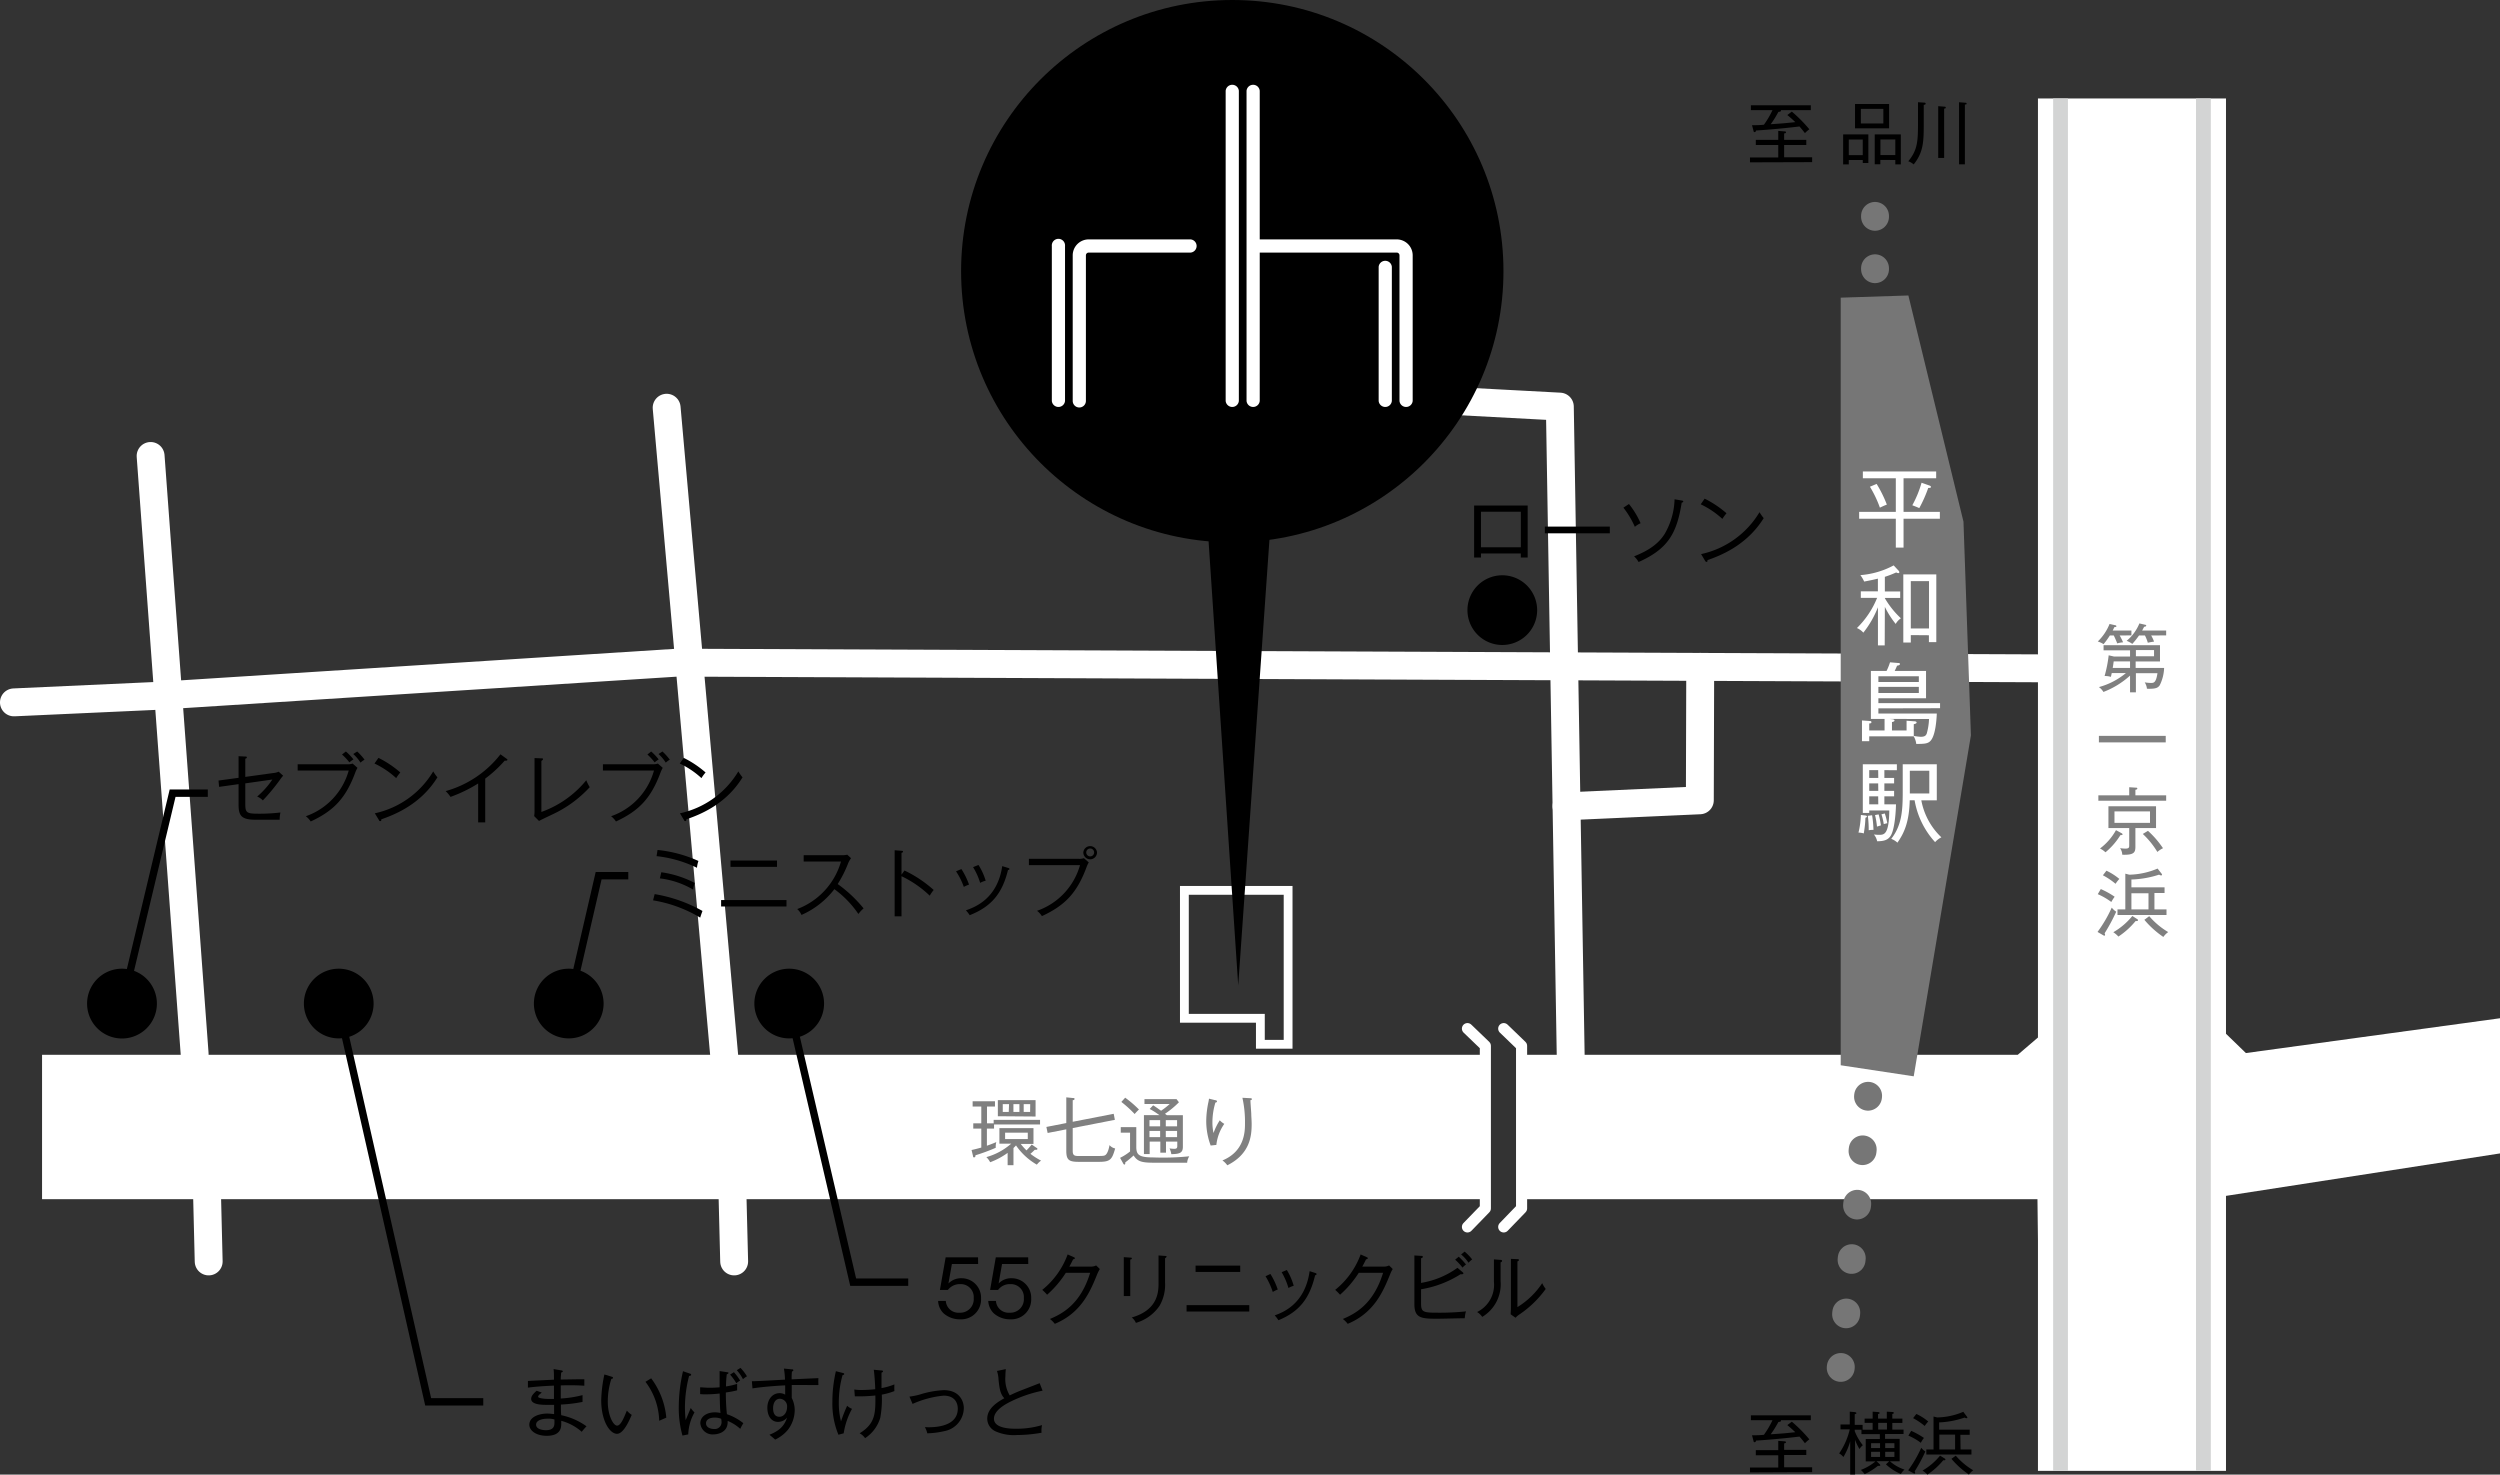 <svg xmlns="http://www.w3.org/2000/svg" viewBox="0 0 513.58 302.93"><rect x="0" y="0" width="513.58" height="302.93" fill="#333333" stroke="none"/><defs><style>.cls-1{fill:#fff;}.cls-10,.cls-2,.cls-4,.cls-5,.cls-7,.cls-8,.cls-9{fill:none;}.cls-10,.cls-2,.cls-7{stroke:#fff;}.cls-10,.cls-2,.cls-4,.cls-5{stroke-linecap:round;stroke-linejoin:round;}.cls-2,.cls-4,.cls-5{stroke-width:5.73px;}.cls-3{fill:#767676;}.cls-4,.cls-5{stroke:#767676;}.cls-5{stroke-dasharray:0.36 10.87;}.cls-6{fill:gray;}.cls-7,.cls-8,.cls-9{stroke-miterlimit:10;}.cls-7{stroke-width:1.81px;}.cls-8{stroke:#000;stroke-width:1.52px;}.cls-9{stroke:#d3d4d4;stroke-width:3.04px;}.cls-10{stroke-width:2.28px;}</style></defs><g id="レイヤー_2" data-name="レイヤー 2"><g id="レイヤー_2-2" data-name="レイヤー 2"><polygon class="cls-1" points="312.58 246.35 418.56 246.35 418.66 254.85 418.66 302.16 457.29 302.16 457.29 245.67 513.58 236.95 513.58 209.18 461.38 216.33 457.29 212.37 457.29 20.23 418.66 20.23 418.66 213.14 414.51 216.69 312.58 216.69 312.58 246.35"/><rect class="cls-1" x="8.64" y="216.69" width="296.5" height="29.66"/><polyline class="cls-2" points="420.28 137.3 139.14 136.13 32.3 142.95 2.86 144.29"/><line class="cls-2" x1="30.94" y1="93.67" x2="39.99" y2="216.56"/><line class="cls-2" x1="148.9" y1="218.28" x2="136.95" y2="83.76"/><polyline class="cls-2" points="265.75 80.61 320.44 83.53 322.74 221.01"/><polyline class="cls-2" points="321.81 165.64 349.2 164.41 349.28 137"/><line class="cls-2" x1="150.36" y1="240.79" x2="150.82" y2="259.14"/><line class="cls-2" x1="42.42" y1="240.79" x2="42.87" y2="259.14"/><polygon class="cls-3" points="378.14 61.15 378.14 218.84 393.14 221.11 404.89 151.07 403.36 107.17 392.04 60.7 378.14 61.15"/><line class="cls-4" x1="383.77" y1="225.11" x2="383.75" y2="225.3"/><line class="cls-5" x1="382.66" y1="236.12" x2="378.7" y2="275.41"/><line class="cls-4" x1="378.16" y1="280.82" x2="378.14" y2="281.01"/><line class="cls-4" x1="385.19" y1="55.3" x2="385.19" y2="55.11"/><line class="cls-4" x1="385.19" y1="44.54" x2="385.19" y2="44.35"/><path d="M134.49,183.68a30.07,30.07,0,0,1,9.82,3.46c-.08.22-.39,1.06-.46,1.37a27.57,27.57,0,0,0-9.69-3.55Zm.59-9.07a26.76,26.76,0,0,1,8.4,2.26,5.8,5.8,0,0,0-.3,1.4,25.13,25.13,0,0,0-8.3-2.39Zm.77,4.58a21.09,21.09,0,0,1,6.87,2.2,5.57,5.57,0,0,0-.33,1.36,17.52,17.52,0,0,0-6.83-2.3Z"/><path d="M148.14,186.22V184.9h13.43v1.32Zm1.93-8.14v-1.3h9.55v1.3Z"/><path d="M176.34,187.76a20.78,20.78,0,0,0-4.93-5.1,17.35,17.35,0,0,1-6.76,5.3,3.29,3.29,0,0,0-.88-1.21,14.76,14.76,0,0,0,9-9.77h-7.67v-1.29H173a4.77,4.77,0,0,0,1.06-.11l.77.73a5,5,0,0,0-.58,1,24,24,0,0,1-2.16,4.3,27.67,27.67,0,0,1,5.32,5A7.28,7.28,0,0,0,176.34,187.76Z"/><path d="M191,184a22.18,22.18,0,0,0-5.8-4v8.25h-1.41V174.67l1.42.11c.21,0,.3.07.3.19s-.2.22-.31.24v4.47l.61-.85a25.07,25.07,0,0,1,6,4A7.77,7.77,0,0,0,191,184Z"/><path d="M198,182.2A14.38,14.38,0,0,0,196.4,179l1.1-.47a14.88,14.88,0,0,1,1.57,3.2A5.9,5.9,0,0,0,198,182.2Zm9.07-3.45c-1.16,4.72-3.33,7.47-7.86,9.26a7.27,7.27,0,0,0-.78-1c1.91-.66,6.49-2.42,7.46-9.08l1.21.37c.2.06.28.13.28.24S207.19,178.72,207,178.75Zm-5.71,2.64a13.56,13.56,0,0,0-1.46-3.25l1.11-.45a12.84,12.84,0,0,1,1.48,3.24A4.63,4.63,0,0,0,201.31,181.39Z"/><path d="M223.23,178.09c-2,5.42-4.5,7.93-9.19,10.11a4.2,4.2,0,0,0-1-1.09,13.92,13.92,0,0,0,8.83-9.39h-10.5v-1.29h10.22a2.76,2.76,0,0,0,1.08-.14l1,.88A5.36,5.36,0,0,0,223.23,178.09Zm.72-1.56a1.41,1.41,0,0,1-1.4-1.42,1.41,1.41,0,0,1,2.81,0A1.41,1.41,0,0,1,224,176.53Zm0-2.22a.81.81,0,1,0,.82.8A.81.81,0,0,0,224,174.31Z"/><path d="M304.24,113.7v.84h-1.41V103.85h11v10.69h-1.41v-.84Zm8.19-1.27v-7.31h-8.19v7.31Z"/><path d="M317.36,109.56v-1.38h13.35v1.38Z"/><path d="M335.85,108.23a18.29,18.29,0,0,0-2.35-3.94l1.14-.75a17,17,0,0,1,2.39,3.95A4.45,4.45,0,0,0,335.85,108.23Zm9.63-5c-1,6.3-2.76,9.5-8.86,12.23a4.49,4.49,0,0,0-.93-1.17c3.08-1.21,5.07-2.64,6.32-4.66a15,15,0,0,0,2-7.06l1.46.25c.15,0,.33.09.33.2S345.61,103.26,345.48,103.26Z"/><path d="M353.83,106.6a17.61,17.61,0,0,0-4.45-3l.81-1.16a21.2,21.2,0,0,1,4.49,3A9.84,9.84,0,0,0,353.83,106.6Zm-3.06,8.47c0,.27,0,.36-.21.36a.36.36,0,0,1-.26-.19l-.84-1.41a18.57,18.57,0,0,0,12-8.61,8.93,8.93,0,0,0,.86,1.22C358.79,112.12,353.33,114.16,350.77,115.07Z"/><path d="M200.94,259.67h-5.39l-.71,4a3.59,3.59,0,0,1,2.7-1.08,4,4,0,0,1,4,4.16,4.08,4.08,0,0,1-4.28,4.28,5,5,0,0,1-3.48-1.29,3.77,3.77,0,0,1-1.06-2.49h1.58a2.59,2.59,0,0,0,2.81,2.42,2.77,2.77,0,0,0,2.92-3,2.66,2.66,0,0,0-2.8-2.87,3.08,3.08,0,0,0-2.5,1.19h-1.64l1.18-6.7h6.65Z"/><path d="M211.24,259.67h-5.39l-.7,4a3.55,3.55,0,0,1,2.69-1.08,4,4,0,0,1,4,4.16,4.08,4.08,0,0,1-4.27,4.28,5,5,0,0,1-3.48-1.29,3.83,3.83,0,0,1-1.07-2.49h1.58a2.59,2.59,0,0,0,2.81,2.42,2.77,2.77,0,0,0,2.92-3,2.66,2.66,0,0,0-2.79-2.87,3,3,0,0,0-2.5,1.19h-1.64l1.17-6.7h6.65Z"/><path d="M225.44,261.67c-1.42,3.51-3.23,8-8.75,10.29a5.31,5.31,0,0,0-1-1c2.62-1.1,6.31-3.09,8.26-9.48h-5a21,21,0,0,1-3.84,4.5,10.44,10.44,0,0,0-1-1,16.66,16.66,0,0,0,5.22-7.28l1.27.57c.06,0,.21.09.21.22s-.26.22-.36.22c-.38.78-.56,1.11-.77,1.49h4.5a2.13,2.13,0,0,0,1-.24l.76.74A7.25,7.25,0,0,0,225.44,261.67Z"/><path d="M232.19,258.76v7.5h-1.33v-8l1.33.09c.19,0,.32,0,.32.18S232.28,258.73,232.19,258.76Zm7.15-.28v5a8.61,8.61,0,0,1-1.13,4.77,8.85,8.85,0,0,1-4.86,3.51,2.92,2.92,0,0,0-.85-1.11c5.5-1.57,5.5-5.41,5.5-7.15v-5.59l1.37.1c.23,0,.29.07.29.15S239.45,258.45,239.34,258.48Z"/><path d="M243.76,269.43v-1.32h12.88v1.32Zm1.85-8.14V260h9.17v1.3Z"/><path d="M261.47,265.41a15.38,15.38,0,0,0-1.49-3.23l1-.47a14.75,14.75,0,0,1,1.51,3.2A5.8,5.8,0,0,0,261.47,265.41Zm8.7-3.45c-1.12,4.73-3.19,7.47-7.54,9.26a7.1,7.1,0,0,0-.76-1c1.84-.66,6.23-2.42,7.17-9.08l1.16.37c.19.07.27.13.27.24S270.33,261.93,270.17,262Zm-5.48,2.64a14.12,14.12,0,0,0-1.4-3.25l1.07-.45a13,13,0,0,1,1.41,3.24A4.82,4.82,0,0,0,264.69,264.6Z"/><path d="M285.62,261.67c-1.43,3.51-3.24,8-8.76,10.29a5,5,0,0,0-1-1c2.62-1.1,6.31-3.09,8.27-9.48h-5a21,21,0,0,1-3.84,4.5,10.44,10.44,0,0,0-1-1,16.68,16.68,0,0,0,5.23-7.28l1.26.57c.06,0,.21.09.21.22s-.26.22-.36.22c-.38.78-.56,1.11-.77,1.49h4.5a2.22,2.22,0,0,0,1-.24l.75.74A5.88,5.88,0,0,0,285.62,261.67Z"/><path d="M300.9,270.81c-.89,0-4.79.1-5.57.1-3.3,0-4.77-.08-4.77-3v-10L292,258c.14,0,.29,0,.29.19s-.18.24-.36.31v5.05a17.58,17.58,0,0,0,7.48-3.1l1.11.94a.27.27,0,0,1,.11.2c0,.18-.27.18-.35.18l-.24,0a21.74,21.74,0,0,1-8.11,3.09v2.81c0,1.81.33,2,3.25,2a53.52,53.52,0,0,0,6-.27C301,269.81,301,270.07,300.9,270.81Zm-.45-10.4a11.44,11.44,0,0,0-1.52-1.63l.74-.61a12.34,12.34,0,0,1,1.49,1.6A4.28,4.28,0,0,0,300.45,260.41Zm1.23-1a7.43,7.43,0,0,0-1.52-1.7l.72-.59a9.92,9.92,0,0,1,1.55,1.61A4.27,4.27,0,0,0,301.68,259.41Z"/><path d="M308.27,259.33v3.86a7.81,7.81,0,0,1-3.77,7.34,3.51,3.51,0,0,0-1.06-1,6.21,6.21,0,0,0,3.46-6.21v-4.6l1.32.1c.15,0,.35,0,.35.2S308.42,259.27,308.27,259.33ZM312.18,270a4.1,4.1,0,0,0-.84.71l-1-.71c0-.31.05-.78.05-1.22V258.61l1.34.06c.16,0,.3,0,.3.17s-.14.21-.3.29v9.39a16.26,16.26,0,0,0,5.09-4.92,5.87,5.87,0,0,0,.72,1.19A21.32,21.32,0,0,1,312.18,270Z"/><path d="M119.51,294.14a10.46,10.46,0,0,0-4.21-2.26c0,.18,0,.41,0,.58,0,.91-.17,2.5-3,2.5-2.16,0-3.56-1.07-3.56-2.28,0-1.64,2.06-2.29,3.69-2.29.44,0,1,.07,1.4.11,0-.5,0-.66,0-1.9-.77,0-1.08,0-1.51,0-.86,0-3.2,0-3.2-1.22,0-.55.36-1,1.12-1.68l1.06.38c-.48.39-.75.59-.75.87s1.29.43,1.93.43,1.16,0,1.32,0c0-.78,0-1.94,0-2.73-2.78.11-4.44.3-5.35.41v-1.36c.84-.07,4.58-.22,5.35-.27,0-1.15,0-1.54-.08-2.18l1.64.28c.13,0,.26.1.26.2s-.22.22-.35.24c0,.35-.08.89-.08,1.43.77,0,4.16-.08,4.85-.05l0,1.32a46.82,46.82,0,0,0-4.84-.06c0,.53,0,.75,0,2.69a22.81,22.81,0,0,0,4.47-.7V288a29.92,29.92,0,0,1-4.44.54c0,.42,0,1.83.07,2.19a13.51,13.51,0,0,1,5.19,2.28A11,11,0,0,0,119.51,294.14Zm-5.62-2.54a4.17,4.17,0,0,0-1.32-.16c-1.44,0-2.44.43-2.44,1.23,0,1.08,1.77,1.14,2,1.14,1.77,0,1.77-1.06,1.77-1.58A5.78,5.78,0,0,0,113.89,291.6Z"/><path d="M126.75,294.55c-1.45,0-3.24-2.6-3.24-6.9a27.73,27.73,0,0,1,.65-5.29l1.44.44c.2.06.33.09.33.25s-.22.22-.34.22a15.19,15.19,0,0,0-.73,4.69c0,2.75,1.1,4.91,1.92,4.91s1.53-2,2-3.09a4.35,4.35,0,0,0,1,.88C129.38,291.54,128.17,294.55,126.75,294.55Zm8.67-2.68a13.78,13.78,0,0,0-2.82-8l1.17-.72a15.82,15.82,0,0,1,3.11,8.08Z"/><path d="M141.39,294.67l-1.19.24a20.87,20.87,0,0,1-.76-5.87,33.15,33.15,0,0,1,.87-7.35l1.47.51c.09,0,.2.07.2.22s-.14.22-.42.24a25.85,25.85,0,0,0-.85,6.54c0,1.16.1,2,.14,2.54.19-.39.9-2.15,1.06-2.49a5.56,5.56,0,0,0,.76.91A9.78,9.78,0,0,0,141.39,294.67Zm10.68-1.14a8.61,8.61,0,0,0-2.59-1.63c.16,2.57-2.4,2.77-2.87,2.77a2.52,2.52,0,0,1-2.74-2.29c0-1.44,1.42-2.24,2.95-2.24a5.53,5.53,0,0,1,1.19.13c-.1-1-.1-1.27-.17-4a23.07,23.07,0,0,1-2.75.17c-.52,0-.88,0-1.26-.05V285c.51,0,1.1.09,2,.09s1.55-.06,2-.09c0-.93,0-2,0-3.34l1.64.25c.1,0,.19.06.19.15s-.23.24-.36.27a23.83,23.83,0,0,0-.16,2.49,13.92,13.92,0,0,0,2.29-.53l0,1.33a21.22,21.22,0,0,1-2.32.44,41.89,41.89,0,0,0,.22,4.46,11.19,11.19,0,0,1,3.38,1.85A9.49,9.49,0,0,0,152.07,293.53Zm-3.92-2.07a3.53,3.53,0,0,0-1.33-.24c-1,0-1.78.38-1.78,1.18s.85,1.16,1.65,1.16a1.39,1.39,0,0,0,1.54-1.47A3.28,3.28,0,0,0,148.15,291.46Zm3.12-7.28a9.94,9.94,0,0,0-1.29-1.79l.79-.5a10.54,10.54,0,0,1,1.28,1.74A3,3,0,0,0,151.27,284.18Zm1.36-.85a8.6,8.6,0,0,0-1.27-1.85l.76-.47a9.33,9.33,0,0,1,1.33,1.73A4.38,4.38,0,0,0,152.63,283.33Z"/><path d="M165.41,284.53c-.93,0-1.83,0-2.76,0,0,1.09,0,2,0,2.65a5.58,5.58,0,0,1,.61,2.56,6.73,6.73,0,0,1-1.41,4,7.57,7.57,0,0,1-2.61,2c-.25-.25-.85-.72-1.17-1,1.78-.71,3-1.6,3.62-3.52a2.4,2.4,0,0,1-1.85.88c-1.38,0-2.2-1.19-2.2-2.9s1.05-3,2.5-3a2.13,2.13,0,0,1,1.16.31c0-.3,0-1.46,0-1.91-1.79.07-5,.34-6.72.62l-.12-1.47c1.08,0,5.83-.28,6.8-.33a15.51,15.51,0,0,0-.22-2.27l1.56.15c.22,0,.37,0,.37.21s-.18.18-.28.23a12.91,12.91,0,0,0-.06,1.62c4.58-.21,5.1-.22,5.5-.25a12,12,0,0,0,0,1.42C167.59,284.54,166.65,284.53,165.41,284.53Zm-5.19,2.82c-1,0-1.4,1-1.4,1.93,0,.36,0,1.77,1.29,1.77.91,0,1.58-.86,1.58-2A1.55,1.55,0,0,0,160.22,287.35Z"/><path d="M173.32,294.45l-1.08.29A16.71,16.71,0,0,1,171,287.9a27.42,27.42,0,0,1,.72-6.21l1.46.37c.17.05.25.08.25.21s-.23.22-.34.22a20.47,20.47,0,0,0-.77,5.71,14.7,14.7,0,0,0,.45,3.79,33,33,0,0,1,1.26-3.2,3.08,3.08,0,0,0,1,.63A15.23,15.23,0,0,0,173.32,294.45Zm7.83-7.95a21.47,21.47,0,0,1-.31,4.74,7.56,7.56,0,0,1-3.12,4.2,3.49,3.49,0,0,0-1.12-1c3.26-2,3.26-4.14,3.23-7.76a32.81,32.81,0,0,1-4.22.17l-.11-1.4a9.13,9.13,0,0,0,1.46.1,26.46,26.46,0,0,0,2.84-.16c0-.41-.11-2.7-.3-4l1.46.14c.29,0,.44.05.44.19s-.22.24-.31.27c0,.3,0,1.75,0,3.17a13,13,0,0,0,2.65-.76,12.08,12.08,0,0,0,0,1.37A13.53,13.53,0,0,1,181.15,286.5Z"/><path d="M194,294a17.34,17.34,0,0,1-3.51.45,4.26,4.26,0,0,0-.49-1.27c1.18.07,6.76.24,6.76-3.79,0-.63-.19-2.68-2.92-2.68a20.4,20.4,0,0,0-6.37,1.7l-.64-1.5a14.44,14.44,0,0,0,2.1-.42,19.4,19.4,0,0,1,4.94-.91c3.25,0,4.13,2.27,4.13,3.7A4.89,4.89,0,0,1,194,294Z"/><path d="M207.78,287.85c-.83.41-3.59,1.74-3.59,3.59,0,2.07,3.59,2.07,4.65,2.07a18.29,18.29,0,0,0,5.23-.75,5.13,5.13,0,0,0-.1,1.57,29.55,29.55,0,0,1-5,.47,9.31,9.31,0,0,1-4.55-.8,2.89,2.89,0,0,1-1.61-2.54c0-2,1.78-3.26,3.51-4.22-.85-.89-1-2-1.19-3.83a6.23,6.23,0,0,0-.32-1.77l1.81-.38c-.05.65-.08,1.07-.08,1.49a6.55,6.55,0,0,0,.89,3.91c.71-.35,1.68-.79,2.73-1.18l3.42-1.33.6,1.54A26.87,26.87,0,0,0,207.78,287.85Z"/><path d="M57.52,160.18A40.52,40.52,0,0,1,54,164.43a3.34,3.34,0,0,0-1.17-.79,17.08,17.08,0,0,0,3.12-3.5l-5.56.79v4.13c0,1.8.18,2.1,2.53,2.1a36.47,36.47,0,0,0,4.69-.25,7.31,7.31,0,0,0-.16,1.49c-1.16,0-3,0-4.94,0-2.93,0-3.5-.83-3.5-3.11v-4.2l-4,.56-.12-1.3,4.12-.56v-4.44l1.38.07c.18,0,.32,0,.32.18s-.21.23-.32.26v3.74l5.73-.79a3.44,3.44,0,0,0,1.13-.28l.92.83A6.39,6.39,0,0,0,57.52,160.18Z"/><path d="M71.36,157a2.8,2.8,0,0,0,1.08-.14l1,.88a6,6,0,0,0-.44.92c-2,5.41-4.5,7.92-9.17,10.1a4.46,4.46,0,0,0-1-1.08,13.9,13.9,0,0,0,8.81-9.39H61.15V157Zm-.3-2.62a11.58,11.58,0,0,1,1.55,1.63,4.88,4.88,0,0,0-.83.61A12,12,0,0,0,70.26,155Zm2.32,0a12.6,12.6,0,0,1,1.51,1.68,4.58,4.58,0,0,0-.83.61,8.25,8.25,0,0,0-1.49-1.77Z"/><path d="M81.39,159.85a17.77,17.77,0,0,0-4.46-3l.82-1.16a21.09,21.09,0,0,1,4.49,3A7.86,7.86,0,0,0,81.39,159.85Zm-3.06,8.47c0,.26,0,.36-.22.36s-.2-.11-.25-.19L77,167.08a18.59,18.59,0,0,0,12-8.61,8.69,8.69,0,0,0,.86,1.22C86.35,165.37,80.89,167.41,78.33,168.32Z"/><path d="M104,156.26a1.13,1.13,0,0,1-.32,0,25.22,25.22,0,0,1-4,3.69v9H98.23v-8a29.26,29.26,0,0,1-5.68,2.76,6.88,6.88,0,0,0-1-1.19,21.62,21.62,0,0,0,11.26-7.56l1.3.94a.24.24,0,0,1,.13.22C104.22,156.19,104.11,156.26,104,156.26Z"/><path d="M113.73,167.19c-.47.23-2.59,1.22-3,1.46l-1-1a5.52,5.52,0,0,0,.08-.92v-11l1.41.06c.22,0,.33,0,.33.16s-.22.3-.33.35v10.5a21,21,0,0,0,9.22-6.51,9.31,9.31,0,0,0,.71,1.42A24.18,24.18,0,0,1,113.73,167.19Z"/><path d="M134.07,157a2.8,2.8,0,0,0,1.08-.14l1,.88a6,6,0,0,0-.44.92c-2,5.41-4.5,7.92-9.17,10.1a4.46,4.46,0,0,0-1-1.08,13.88,13.88,0,0,0,8.81-9.39H123.86V157Zm-.3-2.62a11.58,11.58,0,0,1,1.55,1.63,4.88,4.88,0,0,0-.83.61A12,12,0,0,0,133,155Zm2.32,0a12.6,12.6,0,0,1,1.51,1.68,4.58,4.58,0,0,0-.83.61,8.25,8.25,0,0,0-1.49-1.77Z"/><path d="M144.1,159.85a17.77,17.77,0,0,0-4.46-3l.82-1.16a21.09,21.09,0,0,1,4.49,3A7.86,7.86,0,0,0,144.1,159.85ZM141,168.32c0,.26,0,.36-.22.36s-.2-.11-.25-.19l-.85-1.41a18.59,18.59,0,0,0,12-8.61,8.69,8.69,0,0,0,.86,1.22C149.06,165.37,143.6,167.41,141,168.32Z"/><path d="M169.29,206.16a7.16,7.16,0,1,1-7.16-7.16A7.17,7.17,0,0,1,169.29,206.16Z"/><path d="M315.78,125.34a7.16,7.16,0,1,1-7.16-7.16A7.17,7.17,0,0,1,315.78,125.34Z"/><path d="M32.23,206.16A7.17,7.17,0,1,1,25.06,199,7.17,7.17,0,0,1,32.23,206.16Z"/><path d="M76.75,206.16A7.16,7.16,0,1,1,69.59,199,7.17,7.17,0,0,1,76.75,206.16Z"/><path d="M124,206.16a7.16,7.16,0,1,1-7.16-7.16A7.17,7.17,0,0,1,124,206.16Z"/><path class="cls-1" d="M391.05,105.16h7.46v1.41h-7.46v5.92h-1.59v-5.92h-7.53v-1.41h7.53V98.25h-6.77v-1.4h15.06v1.4h-6.7Zm-5.53-5.75a25.49,25.49,0,0,1,2.1,4.25c-.47.18-.8.33-1.43.63a23.1,23.1,0,0,0-2.05-4.3Zm10.76.3c.19.06.4.15.4.33s-.23.2-.56.2a26.82,26.82,0,0,1-1.84,4.14c-.6-.27-.94-.39-1.43-.58a22.34,22.34,0,0,0,1.9-4.63Z"/><path class="cls-1" d="M387.18,132.59h-1.39v-7.84a20.36,20.36,0,0,1-3,5.22,3.75,3.75,0,0,0-1.32-.95,18.18,18.18,0,0,0,4.15-6.2h-3.35v-1.34h3.51v-2.61c-.91.22-1.29.31-2.82.6a6.76,6.76,0,0,0-.78-1.32,17.15,17.15,0,0,0,6.84-2l1,1.07a.48.48,0,0,1,.16.34c0,.15-.11.18-.22.18a1.27,1.27,0,0,1-.43-.14,21.54,21.54,0,0,1-2.32.9v3h3.15v1.34h-3.15v.05a18.05,18.05,0,0,0,3.3,4.13,3.23,3.23,0,0,0-1.07,1.16,18.56,18.56,0,0,1-2.23-3.51Zm5.36-2.12V132H391V118h6.78v13.91h-1.52v-1.41Zm3.74-1.37v-9.72h-3.74v9.72Z"/><path class="cls-1" d="M385.88,145.52v1.07h12c-.06,1.56-.31,4.42-1.22,5.52-.56.69-1.33.71-3,.72a3.8,3.8,0,0,0-.53-1.57H384v1h-1.49V148l1.52.11c.18,0,.42,0,.42.25s-.25.24-.45.27v1.43h3.15v-2.37h-2.81v-9.86h3.22a11.62,11.62,0,0,0,.71-1.77l1.66.14c.17,0,.38,0,.38.22s-.36.31-.59.33c-.2.48-.24.56-.49,1.08h6.44v5.61h-9.79v1h12.67v1.05Zm8.31-6.59h-8.31v1.18h8.31Zm0,2.18h-8.31v1.26h8.31Zm-6.05,6.58.58.06c.11,0,.47.05.47.27s-.4.29-.52.31v1.73h3v-2l1.48.11c.33,0,.58.06.58.27s-.39.29-.58.33v2.41a10.61,10.61,0,0,0,1.42.18c.77,0,1.05-.2,1.24-.65a12.29,12.29,0,0,0,.47-3Z"/><path class="cls-1" d="M383.22,168a23.79,23.79,0,0,1-.34,3.21,4.27,4.27,0,0,0-1.09-.17,16.83,16.83,0,0,0,.49-3.62l.94.11c.11,0,.31.08.31.22S383.38,167.92,383.22,168Zm3.89-9.79v1.6h2v1.12h-2v1.54h2v1.12h-2v1.65h2.39c-.06,2.42-.4,5.55-1.18,6.58-.49.67-1.17,1-2.69,1a3.2,3.2,0,0,0-.67-1.39,8.14,8.14,0,0,0,1.06.07c1,0,2.05,0,2.1-5H384V167h-1.32V157h7v1.23Zm-3.22,12.38a21.52,21.52,0,0,0-.18-3l.88-.11a22.25,22.25,0,0,1,.28,3A5.13,5.13,0,0,0,383.89,170.56Zm1.95-12.38H384v1.6h1.86Zm0,2.72H384v1.54h1.86Zm0,2.66H384v1.65h1.86Zm-.25,6.22a15.73,15.73,0,0,0-.4-2.37l.74-.14a16.56,16.56,0,0,1,.47,2.26Zm1.39-.52a11.45,11.45,0,0,0-.47-2l.69-.18a14.6,14.6,0,0,1,.51,2ZM397.53,173a17,17,0,0,1-4.21-8.6h-1c-.1,4.17-1,6.57-2.53,8.71a3.79,3.79,0,0,0-1.27-.78c2.1-2.72,2.36-5.54,2.36-9.54V157h7v7.42h-3.18a14,14,0,0,0,4.12,7.59A4.59,4.59,0,0,0,397.53,173Zm-1.19-14.66h-4V163h4Z"/><path class="cls-6" d="M435.45,130.55a13.12,13.12,0,0,1,.7,1.4,5.44,5.44,0,0,0-1.2.23c-.26-.69-.62-1.45-.71-1.63h-.81a16.36,16.36,0,0,1-1.29,1.78,4.92,4.92,0,0,0-1.19-.55,10.27,10.27,0,0,0,2.42-3.6l1.14.26c.14,0,.27.1.27.21s-.12.17-.42.18c-.12.26-.19.4-.35.7h3.85v1Zm8.22,10.24c-.38.5-.75.76-2.62.7a2.91,2.91,0,0,0-.46-1.31,9,9,0,0,0,1.27.12c.56,0,1.06,0,1.35-2h-4.43v3.93h-1.2v-3.44a17.43,17.43,0,0,1-5.47,3.36,3.19,3.19,0,0,0-.93-1,14.72,14.72,0,0,0,5.55-2.88h-2.91c-.12.54-.13.6-.18.78a3.92,3.92,0,0,0-1.29-.17,26.13,26.13,0,0,0,.84-4.26l1.08.25h3.31v-1.27h-5.44v-1.05h11.59v3.33h-5v1.34h5.85A8.65,8.65,0,0,1,443.67,140.79Zm-6.09-4.92h-3.36c-.08.57-.12.93-.2,1.34h3.56Zm4.34-5.32a7.26,7.26,0,0,1,.59,1.26,10.51,10.51,0,0,0-1.28.23,8.25,8.25,0,0,0-.59-1.49h-1.22a15.51,15.51,0,0,1-1.38,1.73,4.66,4.66,0,0,0-1.16-.63,9.11,9.11,0,0,0,2.62-3.58l1.16.27c.12,0,.25.1.25.2s-.16.19-.44.22c-.24.47-.32.62-.41.77H445v1Zm.59,3h-3.73v1.27h3.73Z"/><path class="cls-6" d="M431.18,152.51v-1.34h13.73v1.34Z"/><path class="cls-6" d="M431.07,164.5v-1.11h6.34v-1.67l1.31.09c.19,0,.35,0,.35.18s-.16.2-.39.26v1.14H445v1.11Zm4.53,7.06a14.26,14.26,0,0,1-3.07,3.53,4.46,4.46,0,0,0-1.12-.78,12,12,0,0,0,3.28-3.77l1.14.62c.11.07.22.14.22.25S435.8,171.58,435.6,171.56Zm3.08-1.45v3.79c0,1.16-.2,1.78-2.7,1.69a2.49,2.49,0,0,0-.45-1.35,7.57,7.57,0,0,0,1.09.09c.69,0,.79-.2.79-.61v-3.61h-4.27v-4.48h9.78v4.48Zm3-3.42h-7.3v2.36h7.3Zm1.52,8.34a17.3,17.3,0,0,0-3-3.71l1.06-.64a19.28,19.28,0,0,1,3.09,3.57A5.14,5.14,0,0,0,443.21,175Z"/><path class="cls-6" d="M430.9,191.45a27,27,0,0,0,2.92-5,3.53,3.53,0,0,0,.92.84,36,36,0,0,1-2.39,4.44.63.63,0,0,1,.1.31s0,.18-.13.18a.39.39,0,0,1-.2-.06Zm.67-8.81a17,17,0,0,1,2.85,1.58,8,8,0,0,0-.69,1.08,13.38,13.38,0,0,0-2.78-1.61Zm1.16-3.77a12.21,12.21,0,0,1,2.65,1.69,7.78,7.78,0,0,0-.78,1,14.63,14.63,0,0,0-2.6-1.75Zm6.33,9.95a.25.25,0,0,1,.15.21c0,.18-.18.18-.26.18h-.23a15.85,15.85,0,0,1-3.53,3.19,5.37,5.37,0,0,0-1.05-.89,14.11,14.11,0,0,0,3.91-3.34Zm3.53-2h2.48v1.15H435v-1.15h1.61v-7.34l.82.21a15.66,15.66,0,0,0,5.81-1.26l.78,1a.54.54,0,0,1,.13.25c0,.13-.1.16-.18.16a.85.85,0,0,1-.42-.16,20.23,20.23,0,0,1-5.69,1v1.61h6.81v1.16h-2.08Zm-1.22-3.31h-3.51v3.31h3.51Zm.15,4.7a15.51,15.51,0,0,0,3.9,3.27,4.16,4.16,0,0,0-1,1,19.22,19.22,0,0,1-3.9-3.52Z"/><polygon class="cls-7" points="243.31 182.91 243.31 209.19 258.92 209.19 258.92 214.53 264.62 214.53 264.62 182.91 243.31 182.91"/><circle cx="253.15" cy="55.71" r="55.71"/><path class="cls-1" d="M221.73,83.71a1.35,1.35,0,0,1-1.36-1.35V52.46a3.28,3.28,0,0,1,3.27-3.28h20.94a1.36,1.36,0,0,1,0,2.71H223.64a.57.57,0,0,0-.56.57v29.9A1.35,1.35,0,0,1,221.73,83.71Zm37.06-1.35V18.66a1.36,1.36,0,0,0-2.71,0v63.7a1.36,1.36,0,0,0,2.71,0Zm31.42,0V52.46a3.28,3.28,0,0,0-3.27-3.28H257.43c-.74,0-1.06.61-1.06,1.36s.32,1.35,1.06,1.35h29.51a.57.57,0,0,1,.56.57v29.9a1.36,1.36,0,0,0,2.71,0Zm-71.42,0V50.54a1.36,1.36,0,1,0-2.71,0V82.36a1.36,1.36,0,0,0,2.71,0Zm67.14,0V54.82a1.36,1.36,0,0,0-2.71,0V82.36a1.36,1.36,0,0,0,2.71,0Zm-31.43,0V18.66a1.36,1.36,0,0,0-2.71,0v63.7a1.36,1.36,0,0,0,2.71,0Z"/><polygon points="247.1 93.51 254.37 202.44 262.02 93.24 247.1 93.51"/><polyline class="cls-8" points="161.95 206.16 175.27 263.4 186.58 263.4"/><polyline class="cls-8" points="69.42 206.16 87.96 287.98 99.28 287.98"/><polyline class="cls-8" points="25.15 206.16 35.46 162.94 42.69 162.94"/><polyline class="cls-8" points="116.91 206.16 122.98 179.89 129.07 179.89"/><line class="cls-9" x1="423.3" y1="20.23" x2="423.3" y2="302.16"/><line class="cls-9" x1="452.65" y1="20.23" x2="452.65" y2="302.16"/><polyline class="cls-10" points="301.46 211.31 305.14 214.85 305.14 248.25 301.46 252.05"/><polyline class="cls-10" points="308.91 211.31 312.58 214.85 312.58 248.25 308.91 252.05"/><path class="cls-6" d="M204.21,231v.85h-1.47v3.52c.26-.09,1.14-.4,1.93-.75a3.59,3.59,0,0,0-.11,1.17,38.05,38.05,0,0,1-4.17,1.54c0,.14,0,.43-.27.43s-.2-.16-.23-.26l-.3-1.25c.65-.14,1.14-.27,2-.5v-3.9h-1.65v-1.08h1.65v-3.45h-1.78v-1.08h4.59v1.08h-1.64v3.45h1.37v-.71h9.53V231Zm8.78,8.25a13.16,13.16,0,0,1-4.27-3.94c-.13.15-.25.27-.52.53v3.53H207v-2.53a15,15,0,0,1-3.59,1.92,3.93,3.93,0,0,0-.78-1.05,13.1,13.1,0,0,0,5.11-2.77h-2.43v-3.18h7V235h-2.62a11.34,11.34,0,0,0,1.19,1.33c.19-.22.6-.61,1.06-1.21l1,.69c.08,0,.19.15.19.23s-.14.16-.22.16a1.76,1.76,0,0,1-.33,0,12.12,12.12,0,0,1-.9.83,13.9,13.9,0,0,0,2.19,1.4A3.84,3.84,0,0,0,213,239.26Zm-8-9.94V226h7.75v3.37Zm2.3-2.48H206v1.6h1.23Zm3.85,5.86h-4.66V234h4.66Zm-1.72-5.86h-1.23v1.6h1.23Zm2.22,0H210.3v1.6h1.32Z"/><path class="cls-6" d="M225.77,238.68h-4.18c-2.07,0-2.54-.44-2.54-2.33V232l-3.83.75-.26-1.24,4.09-.8v-5.28l1.38.14c.16,0,.32,0,.32.19s-.24.25-.38.26v4.43l8.42-1.64.24,1.24-8.66,1.69v4.67c0,.87.28,1.07,1.14,1.07h3.93c1.28,0,1.38-.06,1.57-.15.59-.32.86-1.69.92-2.09a2.05,2.05,0,0,0,1.16.69C228.45,238.19,228.12,238.68,225.77,238.68Z"/><path class="cls-6" d="M243.88,238.86h-6.77c-2.58,0-3.42-.24-4.23-1.49a21.73,21.73,0,0,1-1.72,1.43.69.69,0,0,1,0,.2c0,.18-.09.24-.18.24s-.17-.1-.23-.21l-.65-1.17a10.92,10.92,0,0,0,2.05-1.31v-3.86h-1.91v-1.14h3.19v4c0,1.58.4,2.22,3.39,2.22a53.73,53.73,0,0,0,7.5-.23A2.81,2.81,0,0,0,243.88,238.86Zm-10.78-10a24,24,0,0,0-2.74-2.49l.79-.87a23,23,0,0,1,2.83,2.43A9.39,9.39,0,0,0,233.1,228.85Zm7.53,8.25a4.21,4.21,0,0,0-.37-1.19,6.22,6.22,0,0,0,1,.08c.44,0,.59-.15.59-.54v-.94h-2.32v2.28h-1.16v-2.28h-2.19v2.56H235v-8h3.18c-1-.71-1.49-1-2-1.26l.71-.75c.43.26.55.35,1.63,1.11a14,14,0,0,0,1.77-1.38h-5.18v-1h6.59l.49.64a17.73,17.73,0,0,1-2.86,2.36,4.41,4.41,0,0,0,.39.3H243v6.48C243,236.79,242.42,237.08,240.63,237.1Zm-2.3-7h-2.19v1.28h2.19Zm0,2.22h-2.19v1.28h2.19Zm3.48-2.22h-2.32v1.28h2.32Zm0,2.22h-2.32v1.28h2.32Z"/><path class="cls-6" d="M249.88,235.2l-1.17.13a14.42,14.42,0,0,1-.91-5.08,19.22,19.22,0,0,1,.47-3.95c.06-.34.07-.4.1-.6l1.25.31c.22,0,.38.09.38.26s-.12.18-.32.24a14.14,14.14,0,0,0-.61,4,9.8,9.8,0,0,0,.23,2.25,12,12,0,0,1,1.28-2.61,4.08,4.08,0,0,0,.93.73A9.23,9.23,0,0,0,249.88,235.2Zm7-9.16c0,.44.16,2.39.17,2.78,0,.55.08,1.28.08,2.1,0,2.42-.32,6.13-5,8.47a4.41,4.41,0,0,0-1-1c4.48-1.84,4.63-5.83,4.63-7.5a22.93,22.93,0,0,0-.53-5.37l1.55.08c.18,0,.39,0,.39.19S257,226,256.89,226Z"/><path d="M359.5,33.35v-1h5.81V29.79H360.7V28.74h4.61V26.89l1.21.1c.21,0,.37,0,.37.2s-.14.16-.37.22v1.33h4.55v1.05h-4.55v2.52h5.75v1Zm6.33-10.73a.16.16,0,0,1,.05.1c0,.22-.35.25-.53.26l-.53.93a18,18,0,0,1-1.06,1.61c2.42-.17,2.69-.18,5.05-.43-.12-.12-.84-.82-1.64-1.46l.93-.7a29.43,29.43,0,0,1,3.6,3.63,6,6,0,0,0-.91.79c-.35-.47-.73-.92-1.12-1.37-4.23.52-7.95.77-8.93.83,0,.12-.09.33-.29.33s-.2-.15-.24-.32l-.29-1.1c.78,0,1.64,0,2.45-.1a18.48,18.48,0,0,0,1.76-3h-4.44v-1H372v1Z"/><path d="M379.8,32.87v.9h-1.16V27.61h5.18v5.87h-1.15v-.61Zm2.87-1v-3.2H379.8v3.2Zm5.41-10.51v5h-7v-5Zm-5.8,1v3h4.62v-3Zm4,10.49v.9h-1.15V27.61h5.36v6.16h-1.13v-.9Zm3.08-1v-3.2H386.3v3.2Z"/><path d="M395.2,21.54v3.59c0,3.81,0,6.08-2.07,8.65a3.28,3.28,0,0,0-1.11-.65c1.92-2.32,2-4.09,2-8.1V21l1.22.08c.11,0,.35,0,.35.21S395.4,21.5,395.2,21.54Zm4.19.79V32.44h-1.22V21.81l1.22.1c.15,0,.33,0,.33.19S399.6,22.26,399.39,22.33Zm4.26-.85V33.76h-1.2V21l1.21.1c.15,0,.34,0,.34.2S403.86,21.43,403.65,21.48Z"/><path d="M359.5,302.48v-1h5.81v-2.52H360.7v-1.05h4.61V296l1.21.09c.21,0,.37.05.37.2s-.14.17-.37.23v1.33h4.55v1.05h-4.55v2.52h5.75v1Zm6.33-10.73a.16.16,0,0,1,.05.1c0,.23-.35.25-.53.27l-.53.92a18,18,0,0,1-1.06,1.61c2.42-.16,2.69-.18,5.05-.43-.12-.11-.84-.81-1.64-1.46l.93-.7a29.43,29.43,0,0,1,3.6,3.63,6.57,6.57,0,0,0-.91.8c-.35-.48-.73-.93-1.12-1.37-4.23.51-7.95.77-8.93.82,0,.13-.09.34-.29.34s-.2-.16-.24-.32l-.29-1.11c.78,0,1.64,0,2.45-.1a18.48,18.48,0,0,0,1.76-3h-4.44v-1H372v1Z"/><path d="M382,297.68a10.41,10.41,0,0,1-.91-1.91v7.13h-1v-6.82a12.86,12.86,0,0,1-1.4,3.24,2.81,2.81,0,0,0-.87-.74,14.44,14.44,0,0,0,2.18-4.95H378.1v-1H380V290l1,.09c.12,0,.37.09.37.21s-.11.14-.35.23v2.18h1.62v1h-1.62V294a10.91,10.91,0,0,0,1.67,2.9A2.73,2.73,0,0,0,382,297.68Zm8.53,5.14a10.24,10.24,0,0,1-3.1-2l.69-.64H385.5l.63.59a.4.4,0,0,1,.14.23c0,.12-.11.14-.18.14l-.32,0a13.35,13.35,0,0,1-2.71,1.7,5.73,5.73,0,0,0-.78-.87,10.43,10.43,0,0,0,3-1.75h-2v-4.6h2.9v-1H382.4v-.91h2.3V292.3h-1.65v-.88h1.65V290l1.11.08c.08,0,.33.06.33.19s-.11.15-.33.22v.94h1.8V290l1.13.07c.09,0,.32.06.32.18s-.13.17-.32.23v.95h2.07v.88h-2.07v1.37h2.31v.91h-3.8v1h3v4.6h-2a8.4,8.4,0,0,0,3,1.71A3.46,3.46,0,0,0,390.5,302.82Zm-4.31-6.34h-1.84v1h1.84Zm0,1.77h-1.84v1.05h1.84Zm1.42-5.95h-1.8v1.37h1.8Zm1.53,4.18h-1.89v1h1.89Zm0,1.77h-1.89v1.05h1.89Z"/><path d="M392,302.05a25.14,25.14,0,0,0,2.69-4.64,3.12,3.12,0,0,0,.84.77,33.27,33.27,0,0,1-2.2,4.09.56.56,0,0,1,.1.28c0,.05,0,.17-.13.17a.43.43,0,0,1-.18-.05Zm.62-8.11a16.19,16.19,0,0,1,2.62,1.46,5.89,5.89,0,0,0-.64,1,11.7,11.7,0,0,0-2.56-1.48Zm1.06-3.47a10.89,10.89,0,0,1,2.44,1.55,7.22,7.22,0,0,0-.72.92,14.3,14.3,0,0,0-2.39-1.61Zm5.83,9.16a.23.23,0,0,1,.14.19c0,.17-.17.17-.24.17h-.21a15,15,0,0,1-3.25,2.94,5.47,5.47,0,0,0-1-.83,12.87,12.87,0,0,0,3.6-3.07Zm3.25-1.87H405v1.05h-9.27v-1.05h1.48V291l.76.19a14.35,14.35,0,0,0,5.35-1.16l.71.94a.48.48,0,0,1,.13.24c0,.11-.1.14-.17.14a.8.8,0,0,1-.39-.14,18.27,18.27,0,0,1-5.24,1v1.49h6.28v1.06h-1.92Zm-1.12-3.05h-3.24v3.05h3.24Zm.14,4.33a14.2,14.2,0,0,0,3.58,3,4.32,4.32,0,0,0-.88.88,17.54,17.54,0,0,1-3.59-3.23Z"/></g></g></svg>